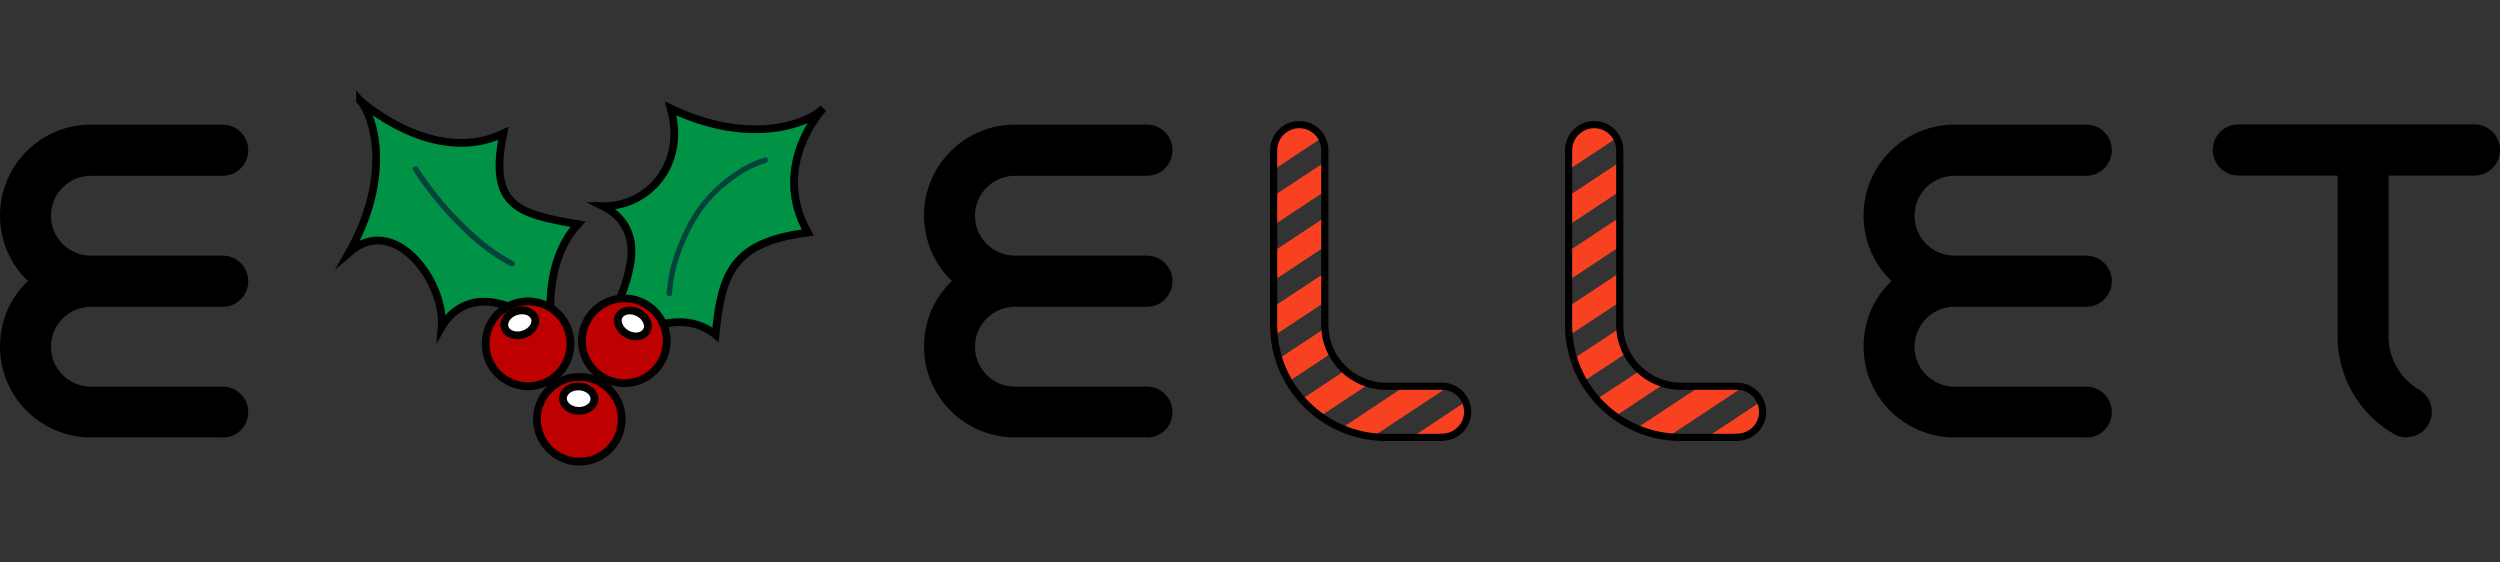 <?xml version="1.0" encoding="UTF-8"?>
<svg id="Layer_1" data-name="Layer 1" xmlns="http://www.w3.org/2000/svg" xmlns:xlink="http://www.w3.org/1999/xlink" viewBox="0 0 129 29">
  <rect x="0" y="0" width="129" height="29" fill="#333333" stroke="none"/>
  <defs>
    <style>
      .cls-1 {
        fill: #fff;
      }

      .cls-1, .cls-2, .cls-3, .cls-4 {
        stroke: #000;
        stroke-miterlimit: 10;
      }

      .cls-1, .cls-2, .cls-4 {
        stroke-width: .4px;
      }

      .cls-5 {
        clip-path: url(#clippath-6);
      }

      .cls-6 {
        clip-path: url(#clippath-7);
      }

      .cls-7 {
        fill: #e50022;
      }

      .cls-8 {
        clip-path: url(#clippath-4);
      }

      .cls-9, .cls-3 {
        fill: none;
      }

      .cls-10 {
        clip-path: url(#clippath-1);
      }

      .cls-11 {
        fill: #05423c;
      }

      .cls-12 {
        clip-path: url(#clippath-5);
      }

      .cls-13 {
        fill: #f84121;
      }

      .cls-14 {
        clip-path: url(#clippath-3);
      }

      .cls-2 {
        fill: #bf0000;
      }

      .cls-15 {
        clip-path: url(#clippath-2);
      }

      .cls-3 {
        stroke-width: .37px;
      }

      .cls-16 {
        clip-path: url(#clippath);
      }

      .cls-4 {
        fill: #009245;
      }
    </style>
    <clipPath id="clippath">
      <path class="cls-9" d="M-38.99,50.43h7.21c.77,0,1.4-.63,1.4-1.4s-.63-1.39-1.4-1.39h-7.21c-2.74,0-4.97,2.23-4.97,4.97,0,1.38.56,2.65,1.52,3.58-.97.92-1.52,2.2-1.52,3.58,0,2.74,2.23,4.97,4.97,4.97h7.21c.77,0,1.4-.62,1.4-1.39s-.63-1.4-1.4-1.4h-7.21c-1.2,0-2.18-.98-2.18-2.18s.98-2.18,2.18-2.18h7.21c.77,0,1.4-.63,1.4-1.4s-.63-1.39-1.4-1.39h-7.21c-1.2,0-2.18-.98-2.18-2.18s.98-2.18,2.18-2.18Z"/>
    </clipPath>
    <clipPath id="clippath-1">
      <rect class="cls-9" x="-37.71" y="19.8" width="21.02" height="72.77" transform="translate(28.99 83.38) rotate(90)"/>
    </clipPath>
    <clipPath id="clippath-2">
      <path class="cls-9" d="M-10.08,47.64h-12.91c-.77,0-1.4.63-1.4,1.39s.63,1.4,1.4,1.4h5.42v8.8c0,2.19,1.18,4.23,3.06,5.31.22.13.46.2.71.2.5,0,.97-.27,1.21-.69.19-.32.24-.7.14-1.06-.1-.36-.33-.66-.65-.85-1.03-.6-1.68-1.71-1.68-2.9v-8.8h4.7c.77,0,1.4-.63,1.4-1.4s-.63-1.39-1.4-1.39Z"/>
    </clipPath>
    <clipPath id="clippath-3">
      <rect class="cls-9" x="-37.71" y="19.8" width="21.02" height="72.77" transform="translate(28.99 83.38) rotate(90)"/>
    </clipPath>
    <clipPath id="clippath-4">
      <path class="cls-9" d="M-51.36,61.95h-3.06c-1.85,0-3.35-1.5-3.35-3.35v-9.56c0-.77-.63-1.39-1.4-1.39s-1.39.63-1.39,1.39v9.56c0,3.38,2.75,6.14,6.14,6.14h3.06c.77,0,1.4-.62,1.4-1.39s-.63-1.4-1.4-1.4Z"/>
    </clipPath>
    <clipPath id="clippath-5">
      <rect class="cls-9" x="-37.71" y="19.8" width="21.02" height="72.77" transform="translate(28.99 83.38) rotate(90)"/>
    </clipPath>
    <clipPath id="clippath-6">
      <path class="cls-9" d="M74.4,22.57h-2.89c-3.19,0-5.79-2.6-5.79-5.79V7.75c0-.72.59-1.32,1.32-1.32s1.32.59,1.32,1.32v9.02c0,1.74,1.42,3.16,3.16,3.16h2.89c.73,0,1.32.59,1.32,1.32s-.59,1.31-1.32,1.31Z"/>
    </clipPath>
    <clipPath id="clippath-7">
      <path class="cls-9" d="M89.62,22.57h-2.89c-3.19,0-5.79-2.6-5.79-5.79V7.75c0-.72.59-1.32,1.32-1.32s1.32.59,1.32,1.32v9.02c0,1.74,1.42,3.16,3.16,3.16h2.89c.73,0,1.32.59,1.32,1.32s-.59,1.31-1.32,1.31Z"/>
    </clipPath>
  </defs>
  <g>
    <g class="cls-16">
      <g class="cls-10">
        <g>
          <rect class="cls-9" x="-15.88" y="29.18" width="17.06" height="17.06" transform="translate(-28.82 5.85) rotate(-45)"/>
          <path class="cls-7" d="M-1.32,31.68l-.19.19h-6.79l.19-.19H-1.32s-.19-.19-.19-.19h-6.41l.19-.19H-1.69l-.19-.19h-5.66l.19-.19H-2.07l-.19-.19h-4.9s.19-.19.19-.19H-2.45l-.19-.19h-4.15l.19-.19h3.77l-.19-.19h-3.39s.19-.19.19-.19h3.02s-.19-.19-.19-.19h-2.64l.19-.19h2.26l-.19-.19h-1.89l.19-.19h1.51s-.19-.19-.19-.19h-1.13l.19-.19h.75l-.19-.19h-.38l.19-.19-.75-.75-.19.19h-.75l.19-.19h.75l-.19-.19h-.38s.19-.19.19-.19l-.38-.38-.19.19h-.75l.19-.19h.75l-.19-.19h-.38l.19-.19-.38-.38-.19.19h-.75l-.19.19h.75s-.19.19-.19.19h-.75s-.19.19-.19.19h.75l-.19.19h-.75l-.19.19h.75l-.19.19h-.75s-.19.19-.19.19h.75l-.19.19h-.75l-.19.19h.75l-.19.19h-.75s-.19.19-.19.19h.75s-.19.19-.19.19h-.75l-.19.19h.75l-.19.19h-.75l-.19.19h.75s-.19.19-.19.19h-.75l-.19.19h.75l-.19.19h-.75l-.19.19h.75s-.19.19-.19.19h-.75s-.19.19-.19.19h.75l-.19.19h-.75l-.19.19h.75l-.19.19h-.75s-.19.19-.19.19h.75l-.19.19h-.75l-.19.19h.75l-.19.19h-.75l-.19.19h.75s-.19.19-.19.19h-.38l.19.19h0l-.19.19h.38l.19.19h-.75s-.19.19-.19.19h.75l.19-.19h.75l-.19.19h-.38s.19.19.19.19h0l-.19.19h.38l.19.19h-.75l-.19.19h.75l.19-.19h.75l-.19.19h-.38s.19.19.19.19h0l-.19.19h.38l.19.19h-.75l-.19.19h1.13s.19.19.19.19h-1.51s-.19.19-.19.19h1.51l.19-.19H-3.96l-.19.19h-6.41l.19.19h6.03l-.19.19h-5.66l.19.19h5.28s-.19.19-.19.19h-4.9l.19.19h4.52l-.19.19h-4.15l.19.19h3.77l-.19.19h-3.39s.19.19.19.19h3.02l-.19.19h-2.64l.19.19h2.26l-.19.19h-1.89s.19.19.19.19h1.51s-.19.19-.19.19h-1.13l.19.19h.75l-.19.19h-.38l.19.19h0s-.19.19-.19.19h.38l.19.19h-.75l-.19.19h1.13l.19.19h-1.51l-.19.19h1.89s.19.19.19.19h-2.26l-.19.19h2.64l.19.19h-3.02l-.19.19h3.39s.19.19.19.19h-3.77l-.19.19h4.15l.19.19h-4.52l-.19.19h4.9l.19.19h-5.28s-.19.19-.19.19h5.66l.19.19h-6.03l-.19.19h6.41l.19.19h-6.79s-.19.19-.19.19h-1.13s.19.19.19.19h.75l-.19.19h-.38l.19.19h0l-.19.19h.38s.19.19.19.19h-.75l-.19.19h-.38l.19.19h0l-.19.19h.38l.19.19h-.75s-.19.19-.19.19h-.38l.19.19h0l-.19.19h.38l.19.19h-.75s0,0,0,0l.19.19h.75l.19.19h-.75l.19.19h.75l.19.19h-.75l.19.19h.75l.19.19h-.75l.19.19h.75l.19.19h-.75l.19.19h.75l.19.19h-.75l.19.19h.75l.19.19h-.75l.19.19h.75l.19.19h-.75l.19.19h.75l.19.19h-.75l.19.19h.75l.19.19h-.75l.19.19h.75l.19.19h-.75l.19.19h.75l.19.19h-.75l.19.19h.75l.19.19h-.75l.19.19h.75l.19.19h-.75l.19.19h.75l.19.19h-.75l.19.19h.75l.19.19h-.75l.19.19h.38l-.19.19h0l12.07-12.07-6.03-6.03ZM-2.64,33h-6.79l.19-.19H-2.45l-.19.19ZM-2.26,32.63h-6.79l.19-.19H-2.07l-.19.19ZM-1.69,32.06l-.19.19h-6.79l.19-.19H-1.69ZM-10.18,32.25h-.75l.19-.19h.75l-.19.19ZM-9.8,31.87h-.75l.19-.19h.75l-.19.19ZM-9.42,31.49h-.75l.19-.19h.75l-.19.19ZM-9.05,31.12h-.75l.19-.19h.75l-.19.19ZM-8.67,30.74h-.75l.19-.19h.75l-.19.19ZM-8.29,30.36h-.75l.19-.19h.75l-.19.19ZM-7.92,29.99h-.75l.19-.19h.75l-.19.19ZM-7.54,29.61h-.75l.19-.19h.75l-.19.19ZM-7.16,29.23h-.75l.19-.19h.75l-.19.19ZM-6.79,28.86h-.75l.19-.19h.75l-.19.19ZM-6.41,28.48h-.75l.19-.19h.75l-.19.19ZM-5.84,27.91l-.19.19h-.75l.19-.19h.75ZM-7.35,27.16h.75l-.19.19h-.75l.19-.19ZM-7.73,27.54h.75l-.19.19h-.75l.19-.19ZM-8.1,27.91h.75l-.19.19h-.75l.19-.19ZM-8.48,28.29h.75l-.19.19h-.75l.19-.19ZM-8.86,28.67h.75l-.19.19h-.75l.19-.19ZM-9.24,29.04h.75l-.19.19h-.75l.19-.19ZM-9.61,29.42h.75l-.19.19h-.75l.19-.19ZM-9.99,29.8h.75l-.19.19h-.75l.19-.19ZM-10.37,30.18h.75l-.19.19h-.75l.19-.19ZM-10.74,30.55h.75l-.19.19h-.75l.19-.19ZM-11.12,30.93h.75l-.19.19h-.75l.19-.19ZM-11.5,31.31h.75l-.19.19h-.75l.19-.19ZM-11.88,31.68h.75l-.19.19h-.75l.19-.19ZM-12.44,32.25l.19-.19h.75l-.19.19h-.75ZM-11.12,32.44h.75l-.19.19h-.75l.19-.19ZM-11.69,33l.19-.19h.75l-.19.19h-.75ZM-9.61,33.19H-2.83l-.19.19h-6.79l.19-.19ZM-9.99,33.57H-3.2l-.19.19h-6.79l.19-.19ZM-10.56,34.13l.19-.19H-3.58l-.19.19h-6.79ZM-10.56,41.3H-3.77s.19.19.19.19h-6.79l-.19-.19ZM-10.18,41.67H-3.39l.19.19h-6.79l-.19-.19ZM-9.8,42.05H-3.01l.19.19h-6.79l-.19-.19ZM-2.45,42.62h-6.79l-.19-.19H-2.64l.19.19ZM-2.07,42.99h-6.79l-.19-.19H-2.26l.19.19ZM-1.69,43.37h-6.79l-.19-.19H-1.88l.19.19ZM-9.61,43.75h-.75l-.19-.19h.75l.19.19ZM-9.24,44.13h-.75l-.19-.19h.75l.19.19ZM-8.86,44.5h-.75l-.19-.19h.75l.19.19ZM-8.48,44.88h-.75l-.19-.19h.75l.19.19ZM-8.1,45.26h-.75l-.19-.19h.75l.19.19ZM-7.73,45.63h-.75l-.19-.19h.75l.19.19ZM-7.35,46.01h-.75l-.19-.19h.75l.19.19ZM-6.97,46.39h-.75l-.19-.19h.75l.19.19ZM-6.6,46.77h-.75l-.19-.19h.75l.19.19ZM-6.22,47.14h-.75l-.19-.19h.75l.19.19ZM-5.84,47.52h-.75l-.19-.19h.75l.19.19ZM-10.93,43.18h.75l.19.19h-.75l-.19-.19ZM-11.69,42.43h.75l.19.19h-.75l-.19-.19ZM-11.31,42.81h.75l.19.19h-.75l-.19-.19ZM-12.44,43.18h.75l.19.19h-.75l-.19-.19ZM-12.06,43.56h.75l.19.19h-.75l-.19-.19ZM-11.69,43.94h.75l.19.19h-.75l-.19-.19ZM-11.31,44.31h.75l.19.19h-.75l-.19-.19ZM-10.93,44.69h.75l.19.19h-.75l-.19-.19ZM-10.56,45.07h.75l.19.19h-.75l-.19-.19ZM-10.18,45.45h.75l.19.19h-.75l-.19-.19ZM-9.8,45.82h.75l.19.19h-.75l-.19-.19ZM-9.42,46.2h.75l.19.19h-.75l-.19-.19ZM-9.05,46.58h.75l.19.19h-.75l-.19-.19ZM-8.67,46.95h.75l.19.19h-.75l-.19-.19ZM-8.29,47.33h.75l.19.19h-.75l-.19-.19ZM-7.92,47.71h.75l.19.19h-.75l-.19-.19ZM-7.54,48.08h.75l.19.19h-.75l-.19-.19ZM-6.6,49.03l-.19-.19h.38l-.19.19ZM-6.97,48.65l-.19-.19h.75l.19.19h-.75ZM-5.84,48.27l-.19-.19h.38l-.19.19ZM-6.22,47.9l-.19-.19h.75l.19.19h-.75ZM-4.71,47.14l-.19-.19h.38l-.19.19ZM-4.33,46.77h-.75l-.19-.19h1.13l-.19.19ZM-3.96,46.39h-1.51l-.19-.19h1.89l-.19.19ZM-3.58,46.01h-2.26l-.19-.19h2.64l-.19.19ZM-3.2,45.63h-3.02l-.19-.19h3.39l-.19.19ZM-2.83,45.26h-3.77l-.19-.19H-2.64l-.19.19ZM-2.45,44.88h-4.52l-.19-.19H-2.26l-.19.19ZM-2.07,44.5h-5.28l-.19-.19H-1.88l-.19.19ZM-1.69,44.13h-6.03l-.19-.19H-1.51s-.19.19-.19.19ZM-8.1,43.75l-.19-.19H-1.51l.19.19h-6.79Z"/>
        </g>
      </g>
    </g>
    <g class="cls-15">
      <g class="cls-14">
        <g>
          <rect class="cls-9" x="-15.88" y="29.18" width="17.06" height="17.06" transform="translate(-28.82 5.85) rotate(-45)"/>
          <path class="cls-7" d="M-1.32,31.68l-.19.19h-6.79l.19-.19H-1.32s-.19-.19-.19-.19h-6.41l.19-.19H-1.69l-.19-.19h-5.66l.19-.19H-2.07l-.19-.19h-4.9s.19-.19.19-.19H-2.45l-.19-.19h-4.15l.19-.19h3.77l-.19-.19h-3.39s.19-.19.19-.19h3.02s-.19-.19-.19-.19h-2.64l.19-.19h2.26l-.19-.19h-1.89l.19-.19h1.51s-.19-.19-.19-.19h-1.13l.19-.19h.75l-.19-.19h-.38l.19-.19-.75-.75-.19.19h-.75l.19-.19h.75l-.19-.19h-.38s.19-.19.19-.19l-.38-.38-.19.19h-.75l.19-.19h.75l-.19-.19h-.38l.19-.19-.38-.38-.19.19h-.75l-.19.19h.75s-.19.19-.19.19h-.75s-.19.19-.19.19h.75l-.19.19h-.75l-.19.19h.75l-.19.19h-.75s-.19.19-.19.19h.75l-.19.19h-.75l-.19.19h.75l-.19.19h-.75s-.19.19-.19.19h.75s-.19.19-.19.19h-.75l-.19.19h.75l-.19.19h-.75l-.19.19h.75s-.19.19-.19.19h-.75l-.19.19h.75l-.19.19h-.75l-.19.19h.75s-.19.19-.19.19h-.75s-.19.19-.19.19h.75l-.19.19h-.75l-.19.19h.75l-.19.19h-.75s-.19.19-.19.19h.75l-.19.19h-.75l-.19.19h.75l-.19.19h-.75l-.19.19h.75s-.19.19-.19.19h-.38l.19.19h0l-.19.19h.38l.19.19h-.75s-.19.19-.19.19h.75l.19-.19h.75l-.19.19h-.38s.19.19.19.19h0l-.19.19h.38l.19.19h-.75l-.19.19h.75l.19-.19h.75l-.19.19h-.38s.19.19.19.19h0l-.19.19h.38l.19.19h-.75l-.19.19h1.13s.19.19.19.19h-1.51s-.19.19-.19.19h1.51l.19-.19H-3.96l-.19.19h-6.41l.19.19h6.03l-.19.19h-5.66l.19.19h5.28s-.19.19-.19.19h-4.9l.19.19h4.52l-.19.19h-4.15l.19.19h3.77l-.19.19h-3.39s.19.19.19.19h3.02l-.19.19h-2.64l.19.19h2.26l-.19.19h-1.89s.19.19.19.19h1.51s-.19.19-.19.19h-1.13l.19.19h.75l-.19.19h-.38l.19.19h0s-.19.19-.19.19h.38l.19.19h-.75l-.19.19h1.13l.19.19h-1.51l-.19.19h1.89s.19.19.19.19h-2.26l-.19.19h2.64l.19.19h-3.02l-.19.19h3.39s.19.19.19.19h-3.77l-.19.19h4.15l.19.19h-4.52l-.19.19h4.9l.19.19h-5.28s-.19.19-.19.19h5.66l.19.19h-6.03l-.19.19h6.41l.19.19h-6.79s-.19.19-.19.19h-1.13s.19.19.19.19h.75l-.19.19h-.38l.19.19h0l-.19.19h.38s.19.19.19.19h-.75l-.19.19h-.38l.19.19h0l-.19.19h.38l.19.19h-.75s-.19.19-.19.19h-.38l.19.19h0l-.19.19h.38l.19.19h-.75s0,0,0,0l.19.19h.75l.19.19h-.75l.19.19h.75l.19.19h-.75l.19.19h.75l.19.19h-.75l.19.19h.75l.19.19h-.75l.19.19h.75l.19.19h-.75l.19.19h.75l.19.19h-.75l.19.19h.75l.19.19h-.75l.19.19h.75l.19.19h-.75l.19.19h.75l.19.19h-.75l.19.19h.75l.19.19h-.75l.19.19h.75l.19.19h-.75l.19.19h.75l.19.19h-.75l.19.19h.75l.19.19h-.75l.19.19h.75l.19.19h-.75l.19.19h.75l.19.19h-.75l.19.19h.38l-.19.19h0l12.07-12.07-6.03-6.03ZM-2.64,33h-6.79l.19-.19H-2.45l-.19.19ZM-2.26,32.63h-6.79l.19-.19H-2.07l-.19.19ZM-1.69,32.06l-.19.19h-6.79l.19-.19H-1.69ZM-10.18,32.25h-.75l.19-.19h.75l-.19.19ZM-9.8,31.87h-.75l.19-.19h.75l-.19.19ZM-9.42,31.49h-.75l.19-.19h.75l-.19.19ZM-9.05,31.12h-.75l.19-.19h.75l-.19.19ZM-8.67,30.74h-.75l.19-.19h.75l-.19.19ZM-8.29,30.36h-.75l.19-.19h.75l-.19.19ZM-7.92,29.99h-.75l.19-.19h.75l-.19.19ZM-7.54,29.61h-.75l.19-.19h.75l-.19.19ZM-7.16,29.23h-.75l.19-.19h.75l-.19.19ZM-6.79,28.86h-.75l.19-.19h.75l-.19.19ZM-6.41,28.48h-.75l.19-.19h.75l-.19.19ZM-5.84,27.91l-.19.19h-.75l.19-.19h.75ZM-7.35,27.16h.75l-.19.19h-.75l.19-.19ZM-7.73,27.54h.75l-.19.19h-.75l.19-.19ZM-8.1,27.91h.75l-.19.19h-.75l.19-.19ZM-8.48,28.29h.75l-.19.19h-.75l.19-.19ZM-8.86,28.67h.75l-.19.19h-.75l.19-.19ZM-9.24,29.04h.75l-.19.19h-.75l.19-.19ZM-9.61,29.42h.75l-.19.19h-.75l.19-.19ZM-9.99,29.8h.75l-.19.19h-.75l.19-.19ZM-10.37,30.18h.75l-.19.19h-.75l.19-.19ZM-10.74,30.55h.75l-.19.19h-.75l.19-.19ZM-11.12,30.93h.75l-.19.19h-.75l.19-.19ZM-11.5,31.31h.75l-.19.19h-.75l.19-.19ZM-11.88,31.68h.75l-.19.19h-.75l.19-.19ZM-12.44,32.25l.19-.19h.75l-.19.19h-.75ZM-11.12,32.44h.75l-.19.19h-.75l.19-.19ZM-11.69,33l.19-.19h.75l-.19.19h-.75ZM-9.61,33.19H-2.83l-.19.19h-6.79l.19-.19ZM-9.99,33.57H-3.2l-.19.19h-6.79l.19-.19ZM-10.56,34.13l.19-.19H-3.58l-.19.19h-6.79ZM-10.56,41.3H-3.77s.19.19.19.19h-6.79l-.19-.19ZM-10.18,41.67H-3.39l.19.19h-6.79l-.19-.19ZM-9.8,42.05H-3.01l.19.19h-6.79l-.19-.19ZM-2.45,42.62h-6.79l-.19-.19H-2.64l.19.19ZM-2.07,42.99h-6.79l-.19-.19H-2.26l.19.19ZM-1.69,43.37h-6.79l-.19-.19H-1.88l.19.19ZM-9.61,43.75h-.75l-.19-.19h.75l.19.19ZM-9.24,44.13h-.75l-.19-.19h.75l.19.19ZM-8.86,44.5h-.75l-.19-.19h.75l.19.19ZM-8.48,44.88h-.75l-.19-.19h.75l.19.19ZM-8.1,45.26h-.75l-.19-.19h.75l.19.19ZM-7.73,45.63h-.75l-.19-.19h.75l.19.19ZM-7.35,46.01h-.75l-.19-.19h.75l.19.19ZM-6.97,46.39h-.75l-.19-.19h.75l.19.19ZM-6.6,46.77h-.75l-.19-.19h.75l.19.19ZM-6.22,47.14h-.75l-.19-.19h.75l.19.19ZM-5.84,47.52h-.75l-.19-.19h.75l.19.19ZM-10.93,43.18h.75l.19.19h-.75l-.19-.19ZM-11.69,42.43h.75l.19.19h-.75l-.19-.19ZM-11.31,42.81h.75l.19.19h-.75l-.19-.19ZM-12.44,43.18h.75l.19.19h-.75l-.19-.19ZM-12.06,43.56h.75l.19.19h-.75l-.19-.19ZM-11.69,43.94h.75l.19.19h-.75l-.19-.19ZM-11.31,44.31h.75l.19.19h-.75l-.19-.19ZM-10.93,44.69h.75l.19.19h-.75l-.19-.19ZM-10.56,45.07h.75l.19.19h-.75l-.19-.19ZM-10.18,45.45h.75l.19.19h-.75l-.19-.19ZM-9.8,45.82h.75l.19.19h-.75l-.19-.19ZM-9.42,46.2h.75l.19.19h-.75l-.19-.19ZM-9.05,46.58h.75l.19.19h-.75l-.19-.19ZM-8.67,46.95h.75l.19.19h-.75l-.19-.19ZM-8.29,47.33h.75l.19.19h-.75l-.19-.19ZM-7.92,47.71h.75l.19.19h-.75l-.19-.19ZM-7.54,48.08h.75l.19.19h-.75l-.19-.19ZM-6.6,49.03l-.19-.19h.38l-.19.19ZM-6.97,48.65l-.19-.19h.75l.19.19h-.75ZM-5.84,48.27l-.19-.19h.38l-.19.19ZM-6.22,47.9l-.19-.19h.75l.19.19h-.75ZM-4.71,47.14l-.19-.19h.38l-.19.19ZM-4.33,46.77h-.75l-.19-.19h1.13l-.19.19ZM-3.96,46.39h-1.51l-.19-.19h1.89l-.19.19ZM-3.58,46.01h-2.26l-.19-.19h2.64l-.19.19ZM-3.2,45.63h-3.02l-.19-.19h3.39l-.19.19ZM-2.83,45.26h-3.77l-.19-.19H-2.64l-.19.19ZM-2.45,44.88h-4.52l-.19-.19H-2.26l-.19.19ZM-2.07,44.5h-5.28l-.19-.19H-1.88l-.19.19ZM-1.69,44.13h-6.03l-.19-.19H-1.51s-.19.19-.19.19ZM-8.1,43.75l-.19-.19H-1.51l.19.19h-6.79Z"/>
        </g>
      </g>
    </g>
    <g class="cls-8">
      <g class="cls-12">
        <g>
          <rect class="cls-9" x="-15.88" y="29.18" width="17.06" height="17.06" transform="translate(-28.82 5.85) rotate(-45)"/>
          <path class="cls-7" d="M-1.32,31.68l-.19.19h-6.79l.19-.19H-1.32s-.19-.19-.19-.19h-6.41l.19-.19H-1.69l-.19-.19h-5.66l.19-.19H-2.07l-.19-.19h-4.9s.19-.19.19-.19H-2.45l-.19-.19h-4.15l.19-.19h3.77l-.19-.19h-3.39s.19-.19.19-.19h3.02s-.19-.19-.19-.19h-2.64l.19-.19h2.26l-.19-.19h-1.89l.19-.19h1.51s-.19-.19-.19-.19h-1.13l.19-.19h.75l-.19-.19h-.38l.19-.19-.75-.75-.19.19h-.75l.19-.19h.75l-.19-.19h-.38s.19-.19.19-.19l-.38-.38-.19.19h-.75l.19-.19h.75l-.19-.19h-.38l.19-.19-.38-.38-.19.19h-.75l-.19.19h.75s-.19.19-.19.19h-.75s-.19.19-.19.19h.75l-.19.19h-.75l-.19.19h.75l-.19.19h-.75s-.19.19-.19.19h.75l-.19.19h-.75l-.19.19h.75l-.19.19h-.75s-.19.19-.19.19h.75s-.19.19-.19.19h-.75l-.19.19h.75l-.19.19h-.75l-.19.19h.75s-.19.19-.19.19h-.75l-.19.19h.75l-.19.19h-.75l-.19.19h.75s-.19.19-.19.19h-.75s-.19.19-.19.19h.75l-.19.19h-.75l-.19.19h.75l-.19.19h-.75s-.19.19-.19.19h.75l-.19.19h-.75l-.19.19h.75l-.19.19h-.75l-.19.19h.75s-.19.19-.19.19h-.38l.19.19h0l-.19.19h.38l.19.19h-.75s-.19.19-.19.19h.75l.19-.19h.75l-.19.19h-.38s.19.19.19.19h0l-.19.19h.38l.19.19h-.75l-.19.19h.75l.19-.19h.75l-.19.19h-.38s.19.19.19.19h0l-.19.19h.38l.19.19h-.75l-.19.19h1.13s.19.19.19.19h-1.51s-.19.19-.19.19h1.51l.19-.19H-3.96l-.19.19h-6.41l.19.19h6.03l-.19.19h-5.66l.19.19h5.28s-.19.19-.19.19h-4.9l.19.19h4.52l-.19.19h-4.15l.19.19h3.77l-.19.19h-3.39s.19.19.19.19h3.02l-.19.19h-2.64l.19.19h2.26l-.19.19h-1.89s.19.19.19.19h1.51s-.19.19-.19.19h-1.13l.19.19h.75l-.19.19h-.38l.19.19h0s-.19.19-.19.19h.38l.19.19h-.75l-.19.19h1.13l.19.19h-1.51l-.19.19h1.89s.19.19.19.19h-2.26l-.19.19h2.64l.19.19h-3.02l-.19.19h3.39s.19.19.19.19h-3.77l-.19.19h4.15l.19.19h-4.52l-.19.19h4.9l.19.19h-5.28s-.19.19-.19.19h5.66l.19.19h-6.03l-.19.19h6.41l.19.19h-6.79s-.19.19-.19.19h-1.13s.19.19.19.19h.75l-.19.19h-.38l.19.19h0l-.19.19h.38s.19.19.19.19h-.75l-.19.19h-.38l.19.19h0l-.19.19h.38l.19.19h-.75s-.19.19-.19.19h-.38l.19.19h0l-.19.19h.38l.19.19h-.75s0,0,0,0l.19.19h.75l.19.19h-.75l.19.19h.75l.19.19h-.75l.19.19h.75l.19.19h-.75l.19.19h.75l.19.19h-.75l.19.19h.75l.19.19h-.75l.19.19h.75l.19.19h-.75l.19.19h.75l.19.19h-.75l.19.19h.75l.19.19h-.75l.19.19h.75l.19.19h-.75l.19.19h.75l.19.19h-.75l.19.19h.75l.19.19h-.75l.19.19h.75l.19.19h-.75l.19.19h.75l.19.19h-.75l.19.19h.75l.19.19h-.75l.19.19h.75l.19.19h-.75l.19.19h.38l-.19.19h0l12.07-12.07-6.03-6.03ZM-2.64,33h-6.79l.19-.19H-2.45l-.19.19ZM-2.26,32.63h-6.79l.19-.19H-2.07l-.19.19ZM-1.69,32.06l-.19.19h-6.79l.19-.19H-1.69ZM-10.18,32.25h-.75l.19-.19h.75l-.19.19ZM-9.8,31.87h-.75l.19-.19h.75l-.19.19ZM-9.42,31.49h-.75l.19-.19h.75l-.19.19ZM-9.05,31.12h-.75l.19-.19h.75l-.19.19ZM-8.67,30.74h-.75l.19-.19h.75l-.19.19ZM-8.29,30.36h-.75l.19-.19h.75l-.19.19ZM-7.92,29.99h-.75l.19-.19h.75l-.19.19ZM-7.54,29.61h-.75l.19-.19h.75l-.19.19ZM-7.16,29.23h-.75l.19-.19h.75l-.19.19ZM-6.79,28.86h-.75l.19-.19h.75l-.19.19ZM-6.41,28.48h-.75l.19-.19h.75l-.19.19ZM-5.84,27.91l-.19.19h-.75l.19-.19h.75ZM-7.35,27.16h.75l-.19.19h-.75l.19-.19ZM-7.73,27.54h.75l-.19.19h-.75l.19-.19ZM-8.1,27.91h.75l-.19.19h-.75l.19-.19ZM-8.48,28.29h.75l-.19.19h-.75l.19-.19ZM-8.86,28.67h.75l-.19.19h-.75l.19-.19ZM-9.24,29.04h.75l-.19.19h-.75l.19-.19ZM-9.61,29.42h.75l-.19.19h-.75l.19-.19ZM-9.99,29.8h.75l-.19.19h-.75l.19-.19ZM-10.37,30.18h.75l-.19.19h-.75l.19-.19ZM-10.74,30.55h.75l-.19.19h-.75l.19-.19ZM-11.12,30.93h.75l-.19.19h-.75l.19-.19ZM-11.5,31.31h.75l-.19.19h-.75l.19-.19ZM-11.88,31.68h.75l-.19.19h-.75l.19-.19ZM-12.44,32.25l.19-.19h.75l-.19.19h-.75ZM-11.12,32.44h.75l-.19.19h-.75l.19-.19ZM-11.69,33l.19-.19h.75l-.19.19h-.75ZM-9.61,33.19H-2.83l-.19.19h-6.79l.19-.19ZM-9.99,33.57H-3.2l-.19.19h-6.79l.19-.19ZM-10.56,34.13l.19-.19H-3.58l-.19.19h-6.79ZM-10.56,41.3H-3.77s.19.19.19.19h-6.79l-.19-.19ZM-10.18,41.67H-3.39l.19.19h-6.79l-.19-.19ZM-9.8,42.05H-3.01l.19.19h-6.79l-.19-.19ZM-2.45,42.62h-6.79l-.19-.19H-2.64l.19.19ZM-2.07,42.99h-6.79l-.19-.19H-2.26l.19.19ZM-1.69,43.37h-6.79l-.19-.19H-1.88l.19.19ZM-9.61,43.75h-.75l-.19-.19h.75l.19.19ZM-9.24,44.13h-.75l-.19-.19h.75l.19.19ZM-8.86,44.5h-.75l-.19-.19h.75l.19.19ZM-8.48,44.88h-.75l-.19-.19h.75l.19.19ZM-8.1,45.26h-.75l-.19-.19h.75l.19.19ZM-7.73,45.63h-.75l-.19-.19h.75l.19.19ZM-7.35,46.01h-.75l-.19-.19h.75l.19.19ZM-6.97,46.39h-.75l-.19-.19h.75l.19.19ZM-6.6,46.77h-.75l-.19-.19h.75l.19.19ZM-6.22,47.14h-.75l-.19-.19h.75l.19.19ZM-5.84,47.52h-.75l-.19-.19h.75l.19.19ZM-10.93,43.18h.75l.19.19h-.75l-.19-.19ZM-11.69,42.43h.75l.19.19h-.75l-.19-.19ZM-11.31,42.81h.75l.19.19h-.75l-.19-.19ZM-12.44,43.18h.75l.19.19h-.75l-.19-.19ZM-12.06,43.56h.75l.19.19h-.75l-.19-.19ZM-11.69,43.94h.75l.19.19h-.75l-.19-.19ZM-11.31,44.31h.75l.19.19h-.75l-.19-.19ZM-10.93,44.69h.75l.19.19h-.75l-.19-.19ZM-10.56,45.07h.75l.19.19h-.75l-.19-.19ZM-10.18,45.45h.75l.19.19h-.75l-.19-.19ZM-9.8,45.82h.75l.19.19h-.75l-.19-.19ZM-9.42,46.2h.75l.19.19h-.75l-.19-.19ZM-9.05,46.58h.75l.19.19h-.75l-.19-.19ZM-8.67,46.95h.75l.19.19h-.75l-.19-.19ZM-8.29,47.33h.75l.19.19h-.75l-.19-.19ZM-7.92,47.71h.75l.19.19h-.75l-.19-.19ZM-7.54,48.08h.75l.19.19h-.75l-.19-.19ZM-6.6,49.03l-.19-.19h.38l-.19.19ZM-6.97,48.65l-.19-.19h.75l.19.19h-.75ZM-5.84,48.27l-.19-.19h.38l-.19.19ZM-6.22,47.9l-.19-.19h.75l.19.19h-.75ZM-4.71,47.14l-.19-.19h.38l-.19.19ZM-4.33,46.77h-.75l-.19-.19h1.13l-.19.19ZM-3.96,46.39h-1.51l-.19-.19h1.89l-.19.19ZM-3.58,46.01h-2.26l-.19-.19h2.64l-.19.19ZM-3.2,45.63h-3.02l-.19-.19h3.39l-.19.19ZM-2.83,45.26h-3.77l-.19-.19H-2.64l-.19.19ZM-2.45,44.88h-4.52l-.19-.19H-2.26l-.19.19ZM-2.07,44.5h-5.28l-.19-.19H-1.88l-.19.19ZM-1.69,44.13h-6.03l-.19-.19H-1.51s-.19.19-.19.19ZM-8.1,43.75l-.19-.19H-1.51l.19.19h-6.79Z"/>
        </g>
      </g>
    </g>
  </g>
  <g>
    <path class="cls-4" d="M18.58,5.18c.71.79,1.68,3.88-.56,7.84,2.36-2.06,4.96,1.56,4.77,3.85.46-.79,1.43-1.61,3.03-1.19,1.44.37,2.5,2.08,3.15,3.27-.93-2.42-.78-5.62.85-7.38-3.13-.53-4.61-.94-3.85-4.68-3.62,1.72-7.39-1.7-7.39-1.7Z"/>
    <path class="cls-4" d="M42.47,5.6c-.73.77-3.75,1.96-7.86,0,.81,2.93-1.2,5.06-3.49,5.04.82.4,1.7,1.31,1.41,2.94-.23,1.24-.48,1.87-1.58,3.66-.19.31.14.68.47.52,1.98-.94,3.93-1.75,5.5-.49.31-3.16.87-4.77,4.76-5.27-1.97-3.49.8-6.41.8-6.41Z"/>
    <circle class="cls-2" cx="27.24" cy="17.74" r="2.19" transform="translate(2.63 38.97) rotate(-73.85)"/>
    <path class="cls-2" d="M34.4,17.69c-.06,1.21-1.09,2.14-2.29,2.08s-2.14-1.09-2.08-2.29c.06-1.21,1.09-2.14,2.29-2.08s2.14,1.09,2.08,2.29Z"/>
    <path class="cls-2" d="M32.08,21.74c-.06,1.21-1.09,2.14-2.29,2.08s-2.14-1.09-2.08-2.29c.06-1.21,1.09-2.14,2.29-2.08s2.14,1.09,2.08,2.29Z"/>
    <path class="cls-1" d="M27.6,16.42c.1.33-.17.71-.6.84-.43.13-.86-.03-.96-.36-.1-.33.17-.71.6-.84.43-.13.86.03.96.36Z"/>
    <path class="cls-1" d="M30.67,20.61c-.02.35-.39.61-.84.59s-.8-.32-.78-.67.39-.61.84-.59.8.32.78.67Z"/>
    <path class="cls-1" d="M33.36,17.08c-.17.3-.62.37-1.01.16-.39-.22-.58-.64-.41-.94.17-.3.62-.37,1.02-.16.39.22.58.64.41.94Z"/>
    <path class="cls-11" d="M21.31,8.78c.65,1,1.4,1.93,2.23,2.78.82.84,1.75,1.63,2.8,2.17.16.08.32-.15.16-.24-1.03-.54-1.93-1.3-2.74-2.12-.82-.83-1.56-1.74-2.19-2.72-.1-.15-.35-.02-.25.13Z"/>
    <path class="cls-11" d="M39.47,8.12c-.66.2-1.27.54-1.82.95-.6.44-1.15.97-1.59,1.57-.46.62-.81,1.35-1.1,2.07-.31.78-.51,1.6-.56,2.43,0,.18.27.2.28.01.04-.8.24-1.57.52-2.31.27-.7.62-1.4,1.06-2.01.41-.57.93-1.07,1.49-1.49.53-.4,1.13-.75,1.77-.94.17-.05.11-.33-.06-.28Z"/>
  </g>
  <path d="M11.49,22.57h-6.8c-2.59,0-4.69-2.1-4.69-4.69,0-1.3.52-2.51,1.44-3.38-.91-.87-1.44-2.08-1.44-3.38,0-2.59,2.1-4.69,4.69-4.69h6.8c.73,0,1.32.59,1.32,1.32s-.59,1.32-1.32,1.32h-6.8c-1.14,0-2.06.92-2.06,2.06s.92,2.06,2.06,2.06h6.8c.73,0,1.32.59,1.32,1.32s-.59,1.32-1.32,1.32h-6.8c-1.14,0-2.06.92-2.06,2.06s.92,2.06,2.06,2.06h6.8c.73,0,1.32.59,1.32,1.32s-.59,1.31-1.32,1.31Z"/>
  <path d="M59.18,22.57h-6.81c-2.59,0-4.69-2.1-4.69-4.69,0-1.3.52-2.51,1.44-3.38-.91-.87-1.44-2.08-1.44-3.38,0-2.59,2.1-4.69,4.69-4.69h6.81c.73,0,1.32.59,1.32,1.32s-.59,1.32-1.32,1.32h-6.81c-1.14,0-2.06.92-2.06,2.06s.92,2.06,2.06,2.06h6.81c.73,0,1.32.59,1.32,1.32s-.59,1.32-1.32,1.32h-6.81c-1.14,0-2.06.92-2.06,2.06s.92,2.06,2.06,2.06h6.81c.73,0,1.32.59,1.32,1.32s-.59,1.31-1.32,1.31Z"/>
  <path d="M107.65,22.57h-6.8c-2.59,0-4.69-2.1-4.69-4.69,0-1.3.52-2.51,1.44-3.38-.91-.87-1.44-2.08-1.44-3.38,0-2.59,2.11-4.69,4.69-4.69h6.8c.73,0,1.32.59,1.32,1.32s-.59,1.32-1.32,1.32h-6.8c-1.14,0-2.06.92-2.06,2.06s.92,2.06,2.06,2.06h6.8c.73,0,1.32.59,1.32,1.32s-.59,1.32-1.32,1.32h-6.8c-1.14,0-2.06.92-2.06,2.06s.92,2.06,2.06,2.06h6.8c.73,0,1.32.59,1.32,1.32s-.59,1.31-1.32,1.31Z"/>
  <g>
    <g class="cls-5">
      <rect class="cls-13" x="64.9" y="22.13" width="17.59" height="1.26" transform="translate(147.72 1.09) rotate(146.52)"/>
      <rect class="cls-13" x="63.17" y="20.42" width="17.59" height="1.26" transform="translate(143.59 -1.1) rotate(146.52)"/>
      <rect class="cls-13" x="61.43" y="18.7" width="17.59" height="1.26" transform="translate(139.47 -3.29) rotate(146.52)"/>
      <rect class="cls-13" x="59.7" y="16.99" width="17.59" height="1.26" transform="translate(135.34 -5.48) rotate(146.52)"/>
      <rect class="cls-13" x="57.96" y="15.27" width="17.59" height="1.26" transform="translate(131.21 -7.67) rotate(146.52)"/>
      <rect class="cls-13" x="56.23" y="13.55" width="17.59" height="1.26" transform="translate(127.08 -9.86) rotate(146.52)"/>
      <rect class="cls-13" x="57.68" y="9.74" width="17.59" height="1.26" transform="translate(127.63 -17.65) rotate(146.52)"/>
      <rect class="cls-13" x="55.94" y="8.02" width="17.59" height="1.26" transform="translate(123.5 -19.84) rotate(146.52)"/>
    </g>
    <path class="cls-3" d="M74.4,22.57h-2.89c-3.19,0-5.79-2.6-5.79-5.79V7.75c0-.72.59-1.32,1.32-1.32s1.32.59,1.32,1.32v9.02c0,1.74,1.42,3.16,3.16,3.16h2.89c.73,0,1.32.59,1.32,1.32s-.59,1.31-1.32,1.31Z"/>
  </g>
  <g>
    <g class="cls-6">
      <rect class="cls-13" x="80.12" y="22.13" width="17.59" height="1.26" transform="translate(175.63 -7.3) rotate(146.52)"/>
      <rect class="cls-13" x="78.39" y="20.42" width="17.59" height="1.26" transform="translate(171.51 -9.49) rotate(146.52)"/>
      <rect class="cls-13" x="76.65" y="18.7" width="17.59" height="1.26" transform="translate(167.38 -11.68) rotate(146.52)"/>
      <rect class="cls-13" x="74.92" y="16.99" width="17.59" height="1.26" transform="translate(163.25 -13.88) rotate(146.52)"/>
      <rect class="cls-13" x="73.18" y="15.27" width="17.59" height="1.26" transform="translate(159.12 -16.07) rotate(146.52)"/>
      <rect class="cls-13" x="71.45" y="13.55" width="17.59" height="1.26" transform="translate(154.99 -18.26) rotate(146.52)"/>
      <rect class="cls-13" x="72.89" y="9.74" width="17.59" height="1.26" transform="translate(155.54 -26.04) rotate(146.52)"/>
      <rect class="cls-13" x="71.16" y="8.02" width="17.59" height="1.26" transform="translate(151.42 -28.24) rotate(146.52)"/>
    </g>
    <path class="cls-3" d="M89.62,22.57h-2.89c-3.19,0-5.79-2.6-5.79-5.79V7.75c0-.72.59-1.32,1.32-1.32s1.32.59,1.32,1.32v9.02c0,1.74,1.42,3.16,3.16,3.16h2.89c.73,0,1.32.59,1.32,1.32s-.59,1.31-1.32,1.31Z"/>
  </g>
  <path d="M124.17,22.57c-.24,0-.46-.06-.67-.19-1.77-1.02-2.88-2.94-2.88-5.01v-8.31h-5.12c-.73,0-1.32-.59-1.32-1.32s.59-1.32,1.32-1.32h12.18c.73,0,1.32.59,1.32,1.32s-.59,1.32-1.32,1.32h-4.43v8.31c0,1.13.61,2.18,1.58,2.74.31.18.52.46.61.8.09.34.04.7-.14,1-.22.4-.66.65-1.14.65ZM124.25,21.11s0,0,0,0c0,0,0,0,0,0Z"/>
</svg>